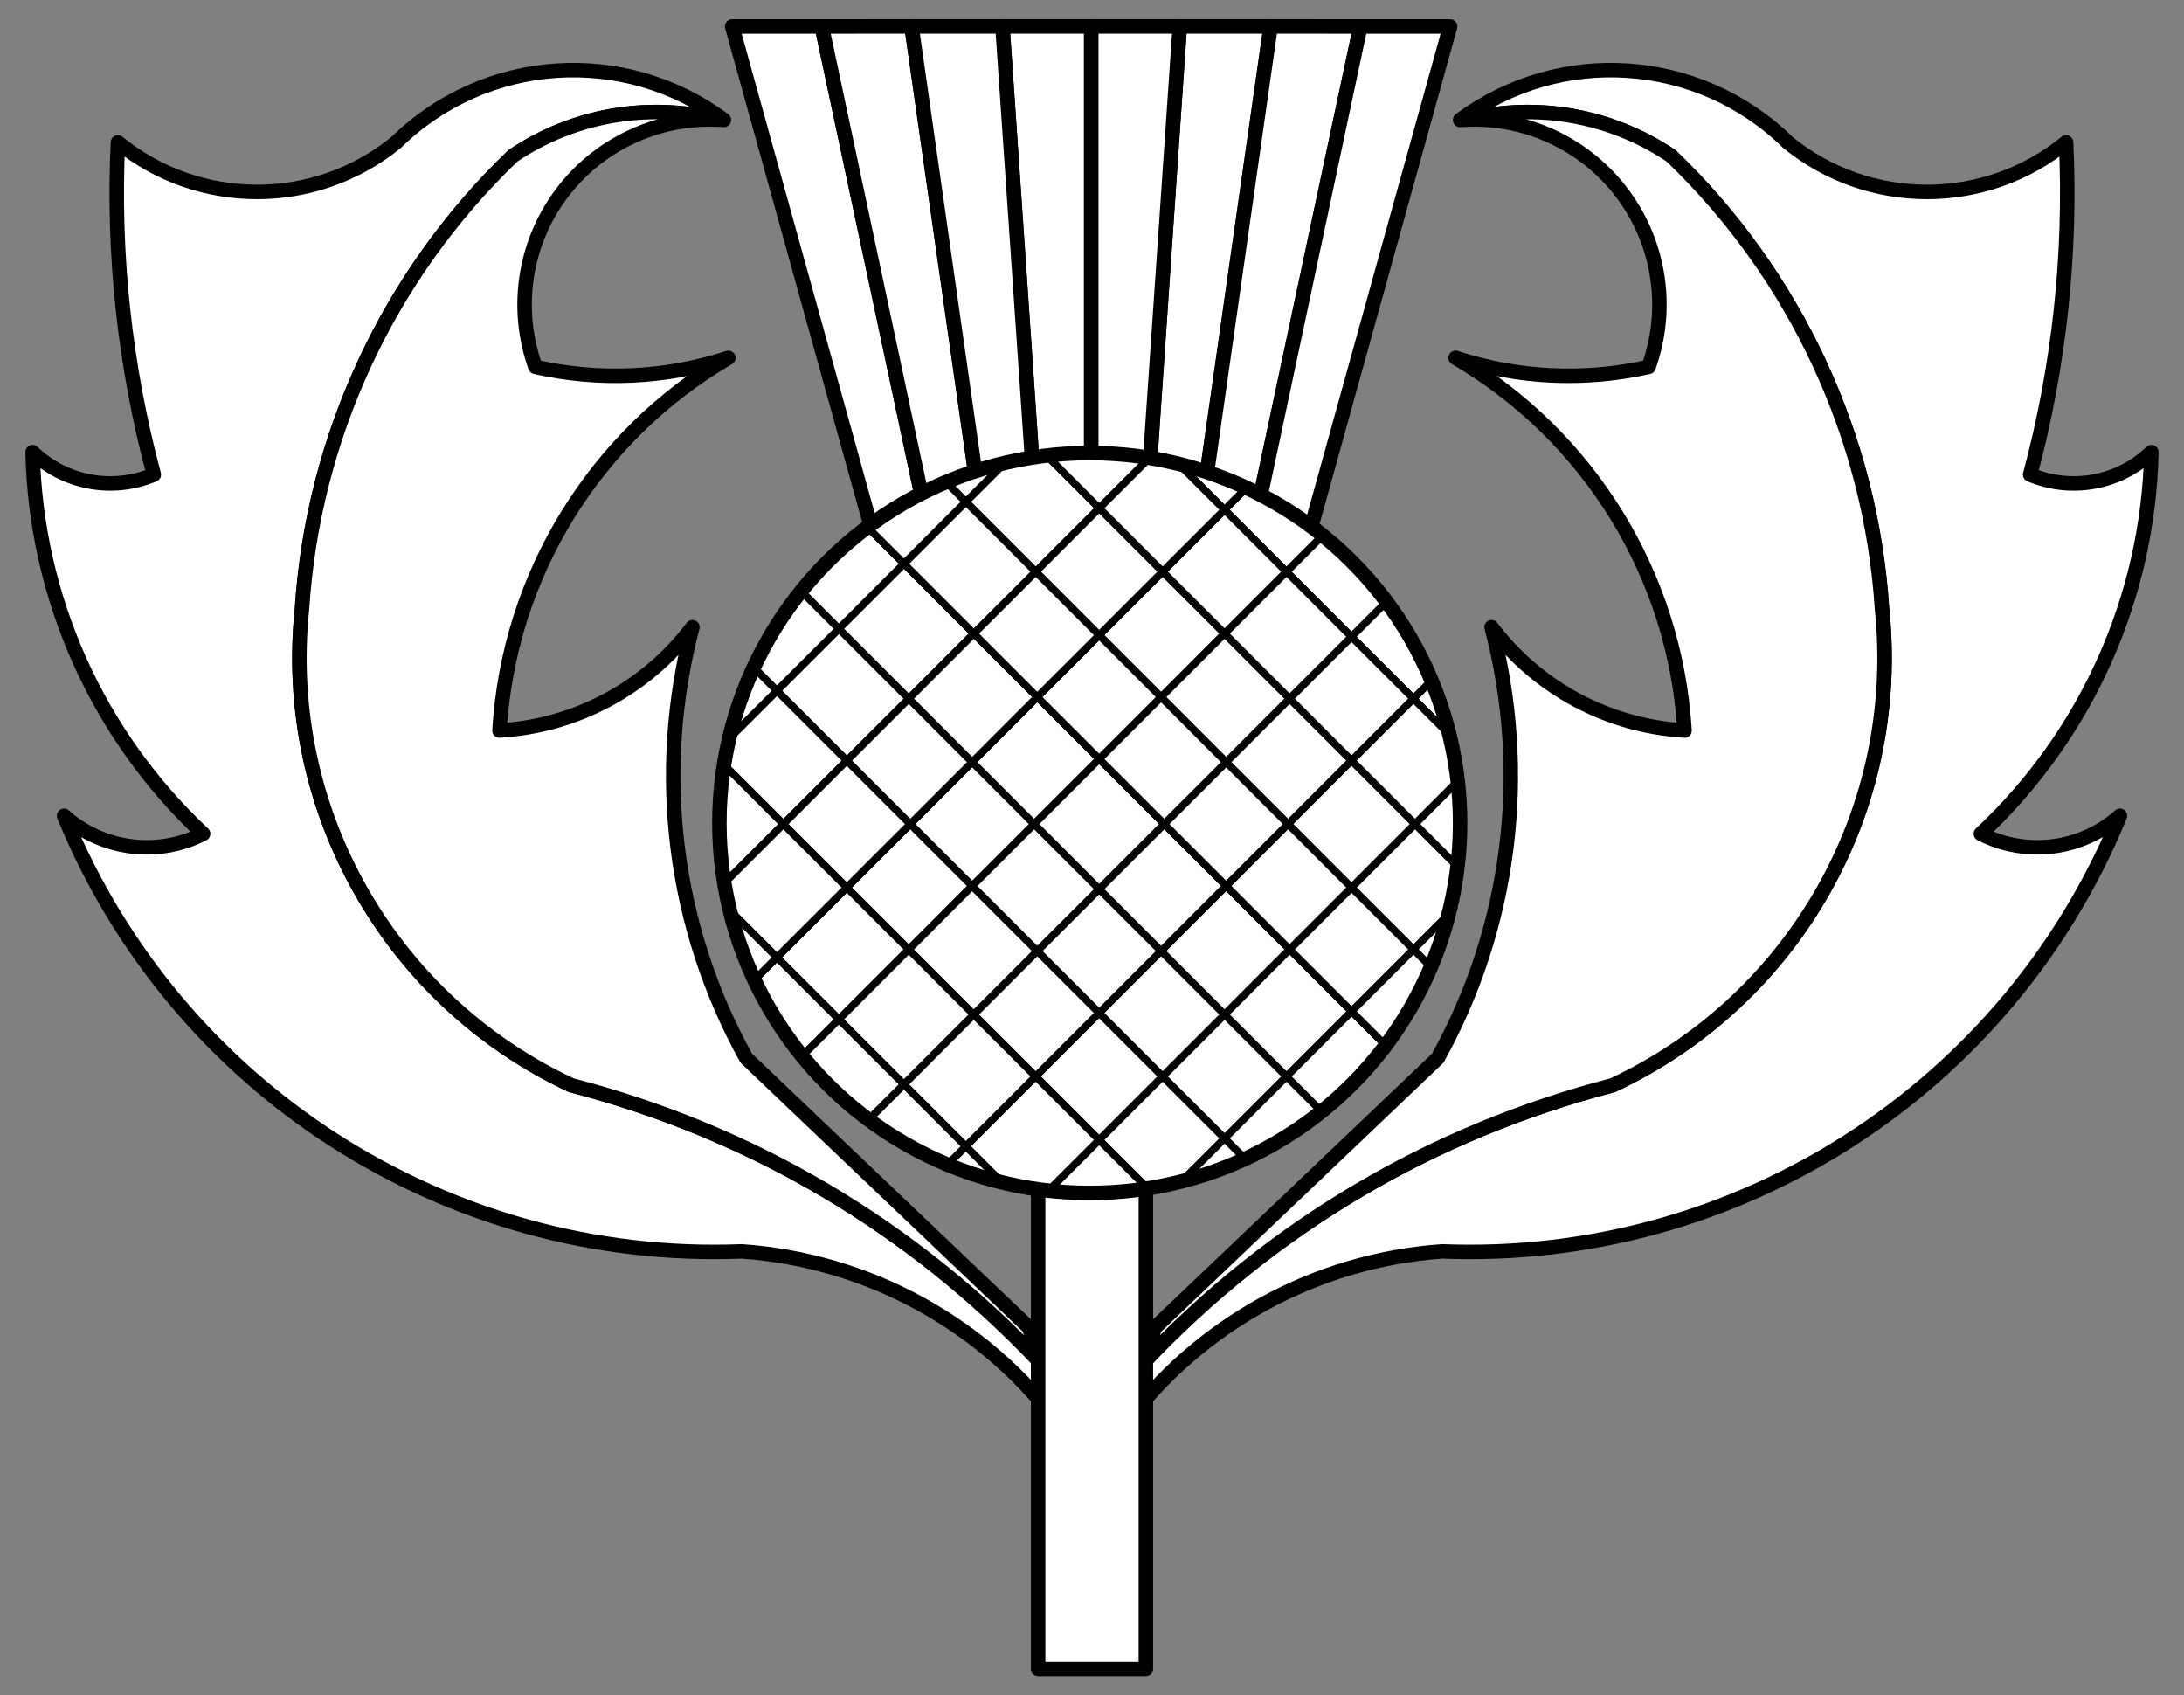 <?xml version="1.0" encoding="UTF-8" standalone="no"?>
<!DOCTYPE svg PUBLIC "-//W3C//DTD SVG 1.1//EN" "http://www.w3.org/Graphics/SVG/1.1/DTD/svg11.dtd">
<svg xmlns:xl="http://www.w3.org/1999/xlink" xmlns="http://www.w3.org/2000/svg" xmlns:dc="http://purl.org/dc/elements/1.1/" version="1.1" viewBox="58.5 63 301.5 234" width="301.5" height="234">
  <rect x="58.5" y="63" width="301.5" height="234" fill="#808080" stroke="none"/>
  <defs>
    <clipPath id="artboard_clip_path">
      <path d="M 58.5 63 L 360 63 L 360 297 L 58.5 297 Z"/>
    </clipPath>
  </defs>
  <g id="Thistle_(2)" stroke="none" stroke-dasharray="none" stroke-opacity="1" fill="none" fill-opacity="1">
    <title>Thistle (2)</title>
    <g id="Thistle_(2)_Art" clip-path="url(#artboard_clip_path)">
      <title>Art</title>
      <g id="Group_111">
        <g id="Graphic_109">
          <title>path24</title>
          <path d="M 216.408 251.031 L 213.588 259.889 C 224.017 245.788 240.096 236.959 257.591 235.728 C 298.312 237.33 335.693 213.311 351.159 175.607 C 345.882 180.315 338.256 181.299 331.956 178.086 C 346.569 164.409 355.055 145.423 355.5 125.413 C 351.042 129.698 344.461 130.915 338.765 128.509 C 342.772 113.572 344.444 98.104 343.723 82.656 C 332.541 91.775 316.488 91.775 305.306 82.656 C 293.043 70.633 273.856 69.32 260.069 79.56 C 260.275 79.543 260.481 79.528 260.686 79.516 C 260.752 79.512 260.819 79.508 260.885 79.505 C 270.603 77.094 280.888 78.915 289.188 84.517 C 306.385 101.002 316.779 123.334 318.317 147.106 C 321.172 174.684 306.249 201.045 281.134 212.79 C 256.187 219.268 234.12 232.305 216.408 251.031 Z" fill="#FFFFFF"/>
          <path d="M 216.408 251.031 L 213.588 259.889 C 224.017 245.788 240.096 236.959 257.591 235.728 C 298.312 237.33 335.693 213.311 351.159 175.607 C 345.882 180.315 338.256 181.299 331.956 178.086 C 346.569 164.409 355.055 145.423 355.5 125.413 C 351.042 129.698 344.461 130.915 338.765 128.509 C 342.772 113.572 344.444 98.104 343.723 82.656 C 332.541 91.775 316.488 91.775 305.306 82.656 C 293.043 70.633 273.856 69.32 260.069 79.56 C 260.275 79.543 260.481 79.528 260.686 79.516 C 260.752 79.512 260.819 79.508 260.885 79.505 C 270.603 77.094 280.888 78.915 289.188 84.517 C 306.385 101.002 316.779 123.334 318.317 147.106 C 321.172 174.684 306.249 201.045 281.134 212.79 C 256.187 219.268 234.12 232.305 216.408 251.031 Z" stroke="black" stroke-linecap="round" stroke-linejoin="round" stroke-width="2"/>
        </g>
        <g id="Graphic_108">
          <title>path29</title>
          <path d="M 260.884 79.51 C 269.389 79.13 277.525 83.011 282.583 89.859 C 287.641 96.707 288.956 105.624 286.092 113.641 C 277.262 115.64 268.057 115.21 259.452 112.396 C 277.906 123.198 289.757 142.492 291.049 163.836 C 280.51 163.216 270.772 158.005 264.41 149.579 C 269.694 169.627 267.03 190.942 256.973 209.072 L 217.928 246.255 L 216.408 251.025 C 234.121 232.304 256.187 219.27 281.134 212.796 C 306.253 201.05 321.177 174.683 318.317 147.101 C 316.781 123.33 306.392 100.998 289.198 84.512 C 280.894 78.911 270.605 77.093 260.884 79.51 Z" fill="#FFFFFF"/>
          <path d="M 260.884 79.51 C 269.389 79.13 277.525 83.011 282.583 89.859 C 287.641 96.707 288.956 105.624 286.092 113.641 C 277.262 115.64 268.057 115.21 259.452 112.396 C 277.906 123.198 289.757 142.492 291.049 163.836 C 280.51 163.216 270.772 158.005 264.41 149.579 C 269.694 169.627 267.03 190.942 256.973 209.072 L 217.928 246.255 L 216.408 251.025 C 234.121 232.304 256.187 219.27 281.134 212.796 C 306.253 201.05 321.177 174.683 318.317 147.101 C 316.781 123.33 306.392 100.998 289.198 84.512 C 280.894 78.911 270.605 77.093 260.884 79.51 Z" stroke="black" stroke-linecap="round" stroke-linejoin="round" stroke-width="2"/>
        </g>
        <g id="Graphic_107">
          <title>path37</title>
          <path d="M 202.092 251.031 L 204.912 259.889 C 194.483 245.788 178.404 236.959 160.909 235.728 C 120.188 237.33 82.807 213.311 67.341 175.607 C 72.618 180.315 80.244 181.299 86.544 178.086 C 71.931 164.409 63.445 145.423 63 125.413 C 67.458 129.698 74.039 130.915 79.735 128.509 C 75.728 113.572 74.056 98.104 74.777 82.656 C 85.959 91.775 102.012 91.775 113.194 82.656 C 125.457 70.633 144.644 69.32 158.431 79.56 C 158.225 79.543 158.019 79.528 157.814 79.516 C 157.748 79.512 157.681 79.508 157.615 79.505 C 147.897 77.094 137.612 78.915 129.312 84.517 C 112.115 101.002 101.721 123.334 100.183 147.106 C 97.328 174.684 112.251 201.045 137.366 212.79 C 162.313 219.268 184.38 232.305 202.092 251.031 Z" fill="#FFFFFF"/>
          <path d="M 202.092 251.031 L 204.912 259.889 C 194.483 245.788 178.404 236.959 160.909 235.728 C 120.188 237.33 82.807 213.311 67.341 175.607 C 72.618 180.315 80.244 181.299 86.544 178.086 C 71.931 164.409 63.445 145.423 63 125.413 C 67.458 129.698 74.039 130.915 79.735 128.509 C 75.728 113.572 74.056 98.104 74.777 82.656 C 85.959 91.775 102.012 91.775 113.194 82.656 C 125.457 70.633 144.644 69.32 158.431 79.56 C 158.225 79.543 158.019 79.528 157.814 79.516 C 157.748 79.512 157.681 79.508 157.615 79.505 C 147.897 77.094 137.612 78.915 129.312 84.517 C 112.115 101.002 101.721 123.334 100.183 147.106 C 97.328 174.684 112.251 201.045 137.366 212.79 C 162.313 219.268 184.38 232.305 202.092 251.031 Z" stroke="black" stroke-linecap="round" stroke-linejoin="round" stroke-width="2"/>
        </g>
        <g id="Graphic_106">
          <title>path42</title>
          <path d="M 157.616 79.51 C 149.111 79.13 140.975 83.011 135.917 89.859 C 130.859 96.707 129.544 105.624 132.408 113.641 C 141.238 115.64 150.443 115.21 159.048 112.396 C 140.594 123.198 128.743 142.492 127.451 163.836 C 137.99 163.216 147.728 158.005 154.09 149.579 C 148.806 169.627 151.47 190.942 161.527 209.072 L 200.572 246.255 L 202.092 251.025 C 184.379 232.304 162.313 219.27 137.366 212.796 C 112.247 201.05 97.323 174.683 100.183 147.101 C 101.719 123.33 112.108 100.998 129.302 84.512 C 137.606 78.911 147.895 77.093 157.616 79.51 Z" fill="#FFFFFF"/>
          <path d="M 157.616 79.51 C 149.111 79.13 140.975 83.011 135.917 89.859 C 130.859 96.707 129.544 105.624 132.408 113.641 C 141.238 115.64 150.443 115.21 159.048 112.396 C 140.594 123.198 128.743 142.492 127.451 163.836 C 137.99 163.216 147.728 158.005 154.09 149.579 C 148.806 169.627 151.47 190.942 161.527 209.072 L 200.572 246.255 L 202.092 251.025 C 184.379 232.304 162.313 219.27 137.366 212.796 C 112.247 201.05 97.323 174.683 100.183 147.101 C 101.719 123.33 112.108 100.998 129.302 84.512 C 137.606 78.911 147.895 77.093 157.616 79.51 Z" stroke="black" stroke-linecap="round" stroke-linejoin="round" stroke-width="2"/>
        </g>
        <g id="Graphic_105">
          <title>rect50</title>
          <rect x="201.813" y="214.033" width="14.873" height="79.324" fill="#FFFFFF"/>
          <rect x="201.813" y="214.033" width="14.873" height="79.324" stroke="black" stroke-linecap="round" stroke-linejoin="round" stroke-width="2"/>
        </g>
        <g id="Graphic_104">
          <title>path61</title>
          <path d="M 171.941 66.655 L 159.569 66.655 L 178.772 135.842 L 186.682 135.842 Z" fill="#FFFFFF"/>
          <path d="M 171.941 66.655 L 159.569 66.655 L 178.772 135.842 L 186.682 135.842 Z" stroke="black" stroke-linecap="round" stroke-linejoin="round" stroke-width="2"/>
        </g>
        <g id="Graphic_103">
          <title>path66</title>
          <path d="M 184.337 66.644 L 171.943 66.655 L 186.673 135.842 L 194.209 135.842 Z" fill="#FFFFFF"/>
          <path d="M 184.337 66.644 L 171.943 66.655 L 186.673 135.842 L 194.209 135.842 Z" stroke="black" stroke-linecap="round" stroke-linejoin="round" stroke-width="2"/>
        </g>
        <g id="Graphic_102">
          <title>path71</title>
          <path d="M 221.368 66.644 L 216.631 135.842 L 224.035 135.842 L 233.917 66.644 Z" fill="#FFFFFF"/>
          <path d="M 221.368 66.644 L 216.631 135.842 L 224.035 135.842 L 233.917 66.644 Z" stroke="black" stroke-linecap="round" stroke-linejoin="round" stroke-width="2"/>
        </g>
        <g id="Graphic_101">
          <title>path76</title>
          <path d="M 233.91 66.644 L 224.039 135.842 L 231.574 135.842 L 246.304 66.655 Z" fill="#FFFFFF"/>
          <path d="M 233.91 66.644 L 224.039 135.842 L 231.574 135.842 L 246.304 66.655 Z" stroke="black" stroke-linecap="round" stroke-linejoin="round" stroke-width="2"/>
        </g>
        <g id="Graphic_100">
          <title>path81</title>
          <path d="M 246.305 66.655 L 231.575 135.842 L 239.485 135.842 L 258.688 66.655 Z" fill="#FFFFFF"/>
          <path d="M 246.305 66.655 L 231.575 135.842 L 239.485 135.842 L 258.688 66.655 Z" stroke="black" stroke-linecap="round" stroke-linejoin="round" stroke-width="2"/>
        </g>
        <g id="Graphic_99">
          <title>path86</title>
          <path d="M 209.126 135.842 L 216.629 135.842 L 221.366 66.644 L 209.126 66.644 Z" fill="#FFFFFF"/>
          <path d="M 209.126 135.842 L 216.629 135.842 L 221.366 66.644 L 209.126 66.644 Z" stroke="black" stroke-linecap="round" stroke-linejoin="round" stroke-width="2"/>
        </g>
        <g id="Graphic_98">
          <title>path91</title>
          <path d="M 201.624 135.842 L 209.127 135.842 L 209.127 66.644 L 196.887 66.644 Z" fill="#FFFFFF"/>
          <path d="M 201.624 135.842 L 209.127 135.842 L 209.127 66.644 L 196.887 66.644 Z" stroke="black" stroke-linecap="round" stroke-linejoin="round" stroke-width="2"/>
        </g>
        <g id="Graphic_97">
          <title>path96</title>
          <path d="M 196.886 66.644 L 184.337 66.644 L 194.209 135.842 L 201.623 135.842 Z" fill="#FFFFFF"/>
          <path d="M 196.886 66.644 L 184.337 66.644 L 194.209 135.842 L 201.623 135.842 Z" stroke="black" stroke-linecap="round" stroke-linejoin="round" stroke-width="2"/>
        </g>
        <g id="Graphic_96">
          <ellipse cx="208.939" cy="176.601" rx="51.129" ry="51.065" fill="#FFFFFF"/>
          <ellipse cx="208.939" cy="176.601" rx="51.129" ry="51.065" stroke="black" stroke-linecap="round" stroke-linejoin="round" stroke-width="2"/>
        </g>
        <g id="Group_26">
          <g id="Graphic_95">
            <title>path104</title>
            <path d="M 203.264 227.322 C 207.819 227.854 212.426 227.769 216.958 227.068 L 210.238 220.348 Z" stroke="black" stroke-linecap="round" stroke-linejoin="round" stroke-width="1"/>
          </g>
          <g id="Graphic_94">
            <title>path109</title>
            <path d="M 210.242 220.351 L 216.962 227.061 C 218.503 226.822 220.033 226.514 221.545 226.135 L 227.55 220.131 L 219 211.582 Z" stroke="black" stroke-linecap="round" stroke-linejoin="round" stroke-width="1"/>
          </g>
          <g id="Graphic_93">
            <title>path114</title>
            <path d="M 219.006 211.587 L 227.555 220.126 L 236.093 211.587 L 227.555 203.038 Z" stroke="black" stroke-linecap="round" stroke-linejoin="round" stroke-width="1"/>
          </g>
          <g id="Graphic_92">
            <title>path119</title>
            <path d="M 227.551 203.042 L 236.1 211.581 L 245.079 202.602 L 236.53 194.052 Z" stroke="black" stroke-linecap="round" stroke-linejoin="round" stroke-width="1"/>
          </g>
          <g id="Graphic_91">
            <title>path124</title>
            <path d="M 236.534 194.059 L 245.083 202.598 L 253.622 194.059 L 245.083 185.51 Z" stroke="black" stroke-linecap="round" stroke-linejoin="round" stroke-width="1"/>
          </g>
          <g id="Graphic_90">
            <title>path129</title>
            <path d="M 245.079 185.514 L 253.628 194.053 L 258.531 189.15 C 259.069 187.004 259.466 184.825 259.721 182.628 L 253.838 176.745 Z" stroke="black" stroke-linecap="round" stroke-linejoin="round" stroke-width="1"/>
          </g>
          <g id="Graphic_89">
            <title>path134</title>
            <path d="M 253.843 176.742 L 259.726 182.626 C 259.954 180.673 260.068 178.708 260.068 176.742 C 260.068 174.776 259.954 172.812 259.726 170.859 Z" stroke="black" stroke-linecap="round" stroke-linejoin="round" stroke-width="1"/>
          </g>
          <g id="Graphic_88">
            <title>path139</title>
            <path d="M 221.546 226.131 C 224.596 225.364 227.569 224.317 230.426 223.002 L 227.55 220.126 Z" stroke="black" stroke-linecap="round" stroke-linejoin="round" stroke-width="1"/>
          </g>
          <g id="Graphic_87">
            <title>path144</title>
            <path d="M 227.551 220.127 L 230.426 223.003 C 234.201 221.268 237.749 219.078 240.992 216.481 L 236.1 211.589 Z" stroke="black" stroke-linecap="round" stroke-linejoin="round" stroke-width="1"/>
          </g>
          <g id="Graphic_86">
            <title>path149</title>
            <path d="M 236.096 211.585 L 240.987 216.476 C 244.306 213.817 247.278 210.752 249.834 207.354 L 245.075 202.606 Z" stroke="black" stroke-linecap="round" stroke-linejoin="round" stroke-width="1"/>
          </g>
          <g id="Graphic_85">
            <title>path154</title>
            <path d="M 245.079 202.596 L 249.838 207.356 C 252.355 204.008 254.45 200.364 256.074 196.504 L 253.628 194.058 Z" stroke="black" stroke-linecap="round" stroke-linejoin="round" stroke-width="1"/>
          </g>
          <g id="Graphic_84">
            <title>path159</title>
            <path d="M 253.624 194.058 L 256.081 196.504 C 257.086 194.117 257.907 191.657 258.538 189.145 Z" stroke="black" stroke-linecap="round" stroke-linejoin="round" stroke-width="1"/>
          </g>
          <g id="Graphic_83">
            <title>path164</title>
            <path d="M 189.386 223.674 C 191.773 224.679 194.233 225.5 196.745 226.131 L 191.842 221.228 Z" stroke="black" stroke-linecap="round" stroke-linejoin="round" stroke-width="1"/>
          </g>
          <g id="Graphic_82">
            <title>path169</title>
            <path d="M 191.837 221.219 L 196.751 226.133 C 198.893 226.67 201.068 227.067 203.262 227.322 L 210.247 220.349 L 201.477 211.579 Z" stroke="black" stroke-linecap="round" stroke-linejoin="round" stroke-width="1"/>
          </g>
          <g id="Graphic_81">
            <title>path174</title>
            <path d="M 201.478 211.586 L 210.236 220.345 L 219.006 211.586 L 210.236 202.816 Z" stroke="black" stroke-linecap="round" stroke-linejoin="round" stroke-width="1"/>
          </g>
          <g id="Graphic_80">
            <title>path179</title>
            <path d="M 210.242 202.822 L 219 211.581 L 227.55 203.042 L 218.791 194.273 Z" stroke="black" stroke-linecap="round" stroke-linejoin="round" stroke-width="1"/>
          </g>
          <g id="Graphic_79">
            <title>path184</title>
            <path d="M 218.787 194.277 L 227.545 203.036 L 236.535 194.057 L 227.766 185.287 Z" stroke="black" stroke-linecap="round" stroke-linejoin="round" stroke-width="1"/>
          </g>
          <g id="Graphic_78">
            <title>path189</title>
            <path d="M 227.77 185.294 L 236.528 194.053 L 245.078 185.514 L 236.319 176.745 Z" stroke="black" stroke-linecap="round" stroke-linejoin="round" stroke-width="1"/>
          </g>
          <g id="Graphic_77">
            <title>path194</title>
            <path d="M 236.315 176.749 L 245.073 185.508 L 253.843 176.749 L 245.073 167.979 Z" stroke="black" stroke-linecap="round" stroke-linejoin="round" stroke-width="1"/>
          </g>
          <g id="Graphic_76">
            <title>path199</title>
            <path d="M 245.079 167.985 L 253.838 176.744 L 259.721 170.86 C 259.466 168.666 259.068 166.491 258.531 164.349 L 253.628 159.436 Z" stroke="black" stroke-linecap="round" stroke-linejoin="round" stroke-width="1"/>
          </g>
          <g id="Graphic_75">
            <title>path204</title>
            <path d="M 253.624 159.441 L 258.538 164.344 C 257.907 161.832 257.086 159.371 256.081 156.984 Z" stroke="black" stroke-linecap="round" stroke-linejoin="round" stroke-width="1"/>
          </g>
          <g id="Graphic_74">
            <title>path209</title>
            <path d="M 178.534 217.437 C 181.881 219.954 185.526 222.048 189.386 223.673 L 191.832 221.227 L 183.293 212.678 Z" stroke="black" stroke-linecap="round" stroke-linejoin="round" stroke-width="1"/>
          </g>
          <g id="Graphic_73">
            <title>path214</title>
            <path d="M 183.292 212.683 L 191.841 221.221 L 201.481 211.581 L 192.932 203.043 Z" stroke="black" stroke-linecap="round" stroke-linejoin="round" stroke-width="1"/>
          </g>
          <g id="Graphic_72">
            <title>path219</title>
            <path d="M 192.933 203.042 L 201.482 211.581 L 210.241 202.822 L 201.691 194.273 Z" stroke="black" stroke-linecap="round" stroke-linejoin="round" stroke-width="1"/>
          </g>
          <g id="Graphic_71">
            <title>path224</title>
            <path d="M 201.697 194.278 L 210.246 202.817 L 218.784 194.278 L 210.246 185.729 Z" stroke="black" stroke-linecap="round" stroke-linejoin="round" stroke-width="1"/>
          </g>
          <g id="Graphic_70">
            <title>path229</title>
            <path d="M 210.242 185.733 L 218.791 194.272 L 227.77 185.293 L 219.221 176.743 Z" stroke="black" stroke-linecap="round" stroke-linejoin="round" stroke-width="1"/>
          </g>
          <g id="Graphic_69">
            <title>path234</title>
            <path d="M 219.225 176.75 L 227.774 185.288 L 236.312 176.75 L 227.774 168.201 Z" stroke="black" stroke-linecap="round" stroke-linejoin="round" stroke-width="1"/>
          </g>
          <g id="Graphic_68">
            <title>path239</title>
            <path d="M 227.77 168.205 L 236.319 176.744 L 245.078 167.985 L 236.528 159.436 Z" stroke="black" stroke-linecap="round" stroke-linejoin="round" stroke-width="1"/>
          </g>
          <g id="Graphic_67">
            <title>path244</title>
            <path d="M 236.534 159.441 L 245.083 167.979 L 253.622 159.441 L 245.083 150.892 Z" stroke="black" stroke-linecap="round" stroke-linejoin="round" stroke-width="1"/>
          </g>
          <g id="Graphic_66">
            <title>path249</title>
            <path d="M 245.079 150.896 L 253.628 159.434 L 256.074 156.989 C 254.45 153.129 252.355 149.484 249.838 146.137 Z" stroke="black" stroke-linecap="round" stroke-linejoin="round" stroke-width="1"/>
          </g>
          <g id="Graphic_65">
            <title>path254</title>
            <path d="M 236.096 141.91 L 245.075 150.889 L 249.834 146.13 C 247.277 142.736 244.305 139.675 240.987 137.019 Z" stroke="black" stroke-linecap="round" stroke-linejoin="round" stroke-width="1"/>
          </g>
          <g id="Graphic_64">
            <title>path259</title>
            <path d="M 203.262 126.163 C 201.068 126.421 198.893 126.822 196.751 127.364 L 191.837 132.266 L 201.477 141.906 L 210.247 133.148 Z" stroke="black" stroke-linecap="round" stroke-linejoin="round" stroke-width="1"/>
          </g>
          <g id="Graphic_63">
            <title>path264</title>
            <path d="M 210.238 133.142 L 216.958 126.433 C 212.426 125.728 207.82 125.639 203.264 126.168 Z" stroke="black" stroke-linecap="round" stroke-linejoin="round" stroke-width="1"/>
          </g>
          <g id="Graphic_62">
            <title>path269</title>
            <path d="M 169.413 208.587 C 172.073 211.906 175.137 214.878 178.535 217.434 L 183.295 212.675 L 174.305 203.696 Z" stroke="black" stroke-linecap="round" stroke-linejoin="round" stroke-width="1"/>
          </g>
          <g id="Graphic_61">
            <title>path274</title>
            <path d="M 174.309 203.697 L 183.288 212.676 L 192.928 203.036 L 183.949 194.057 Z" stroke="black" stroke-linecap="round" stroke-linejoin="round" stroke-width="1"/>
          </g>
          <g id="Graphic_60">
            <title>path279</title>
            <path d="M 183.949 194.057 L 192.928 203.036 L 201.698 194.277 L 192.708 185.287 Z" stroke="black" stroke-linecap="round" stroke-linejoin="round" stroke-width="1"/>
          </g>
          <g id="Graphic_59">
            <title>path284</title>
            <path d="M 192.713 185.293 L 201.692 194.272 L 210.242 185.733 L 201.263 176.743 Z" stroke="black" stroke-linecap="round" stroke-linejoin="round" stroke-width="1"/>
          </g>
          <g id="Graphic_58">
            <title>path289</title>
            <path d="M 201.258 176.748 L 210.237 185.727 L 219.227 176.748 L 210.237 167.769 Z" stroke="black" stroke-linecap="round" stroke-linejoin="round" stroke-width="1"/>
          </g>
          <g id="Graphic_57">
            <title>path294</title>
            <path d="M 210.242 167.765 L 219.221 176.744 L 227.77 168.205 L 218.791 159.215 Z" stroke="black" stroke-linecap="round" stroke-linejoin="round" stroke-width="1"/>
          </g>
          <g id="Graphic_56">
            <title>path299</title>
            <path d="M 218.787 159.22 L 227.766 168.198 L 236.535 159.44 L 227.545 150.45 Z" stroke="black" stroke-linecap="round" stroke-linejoin="round" stroke-width="1"/>
          </g>
          <g id="Graphic_55">
            <title>path304</title>
            <path d="M 227.551 150.455 L 236.53 159.434 L 245.079 150.896 L 236.1 141.906 Z" stroke="black" stroke-linecap="round" stroke-linejoin="round" stroke-width="1"/>
          </g>
          <g id="Graphic_54">
            <title>path309</title>
            <path d="M 236.1 141.906 L 240.992 137.015 C 237.749 134.418 234.201 132.227 230.426 130.492 L 227.551 133.368 Z" stroke="black" stroke-linecap="round" stroke-linejoin="round" stroke-width="1"/>
          </g>
          <g id="Graphic_53">
            <title>path314</title>
            <path d="M 227.55 133.368 L 221.545 127.364 C 220.033 126.981 218.503 126.669 216.962 126.427 L 210.242 133.148 L 219 141.906 Z" stroke="black" stroke-linecap="round" stroke-linejoin="round" stroke-width="1"/>
          </g>
          <g id="Graphic_52">
            <title>path319</title>
            <path d="M 219.006 141.912 L 210.236 133.142 L 201.478 141.912 L 210.236 150.67 Z" stroke="black" stroke-linecap="round" stroke-linejoin="round" stroke-width="1"/>
          </g>
          <g id="Graphic_51">
            <title>path324</title>
            <path d="M 210.241 150.677 L 201.482 141.907 L 192.933 150.457 L 201.691 159.215 Z" stroke="black" stroke-linecap="round" stroke-linejoin="round" stroke-width="1"/>
          </g>
          <g id="Graphic_50">
            <title>path329</title>
            <path d="M 201.698 159.22 L 192.928 150.45 L 183.949 159.44 L 192.708 168.198 Z" stroke="black" stroke-linecap="round" stroke-linejoin="round" stroke-width="1"/>
          </g>
          <g id="Graphic_49">
            <title>path334</title>
            <path d="M 192.712 168.205 L 183.954 159.435 L 175.404 167.985 L 184.163 176.743 Z" stroke="black" stroke-linecap="round" stroke-linejoin="round" stroke-width="1"/>
          </g>
          <g id="Graphic_48">
            <title>path339</title>
            <path d="M 184.169 176.749 L 175.399 167.979 L 166.64 176.749 L 175.399 185.508 Z" stroke="black" stroke-linecap="round" stroke-linejoin="round" stroke-width="1"/>
          </g>
          <g id="Graphic_47">
            <title>path344</title>
            <path d="M 175.41 185.508 L 166.64 176.749 L 158.829 184.56 C 159.067 186.102 159.376 187.631 159.754 189.144 L 165.759 195.148 Z" stroke="black" stroke-linecap="round" stroke-linejoin="round" stroke-width="1"/>
          </g>
          <g id="Graphic_46">
            <title>path349</title>
            <path d="M 165.763 195.15 L 159.759 189.145 C 160.526 192.196 161.573 195.168 162.888 198.025 Z" stroke="black" stroke-linecap="round" stroke-linejoin="round" stroke-width="1"/>
          </g>
          <g id="Graphic_45">
            <title>path354</title>
            <path d="M 162.887 198.023 C 164.622 201.798 166.812 205.346 169.409 208.589 L 174.312 203.697 L 165.762 195.148 Z" stroke="black" stroke-linecap="round" stroke-linejoin="round" stroke-width="1"/>
          </g>
          <g id="Graphic_44">
            <title>path359</title>
            <path d="M 165.764 195.155 L 174.313 203.693 L 183.953 194.053 L 175.404 185.515 Z" stroke="black" stroke-linecap="round" stroke-linejoin="round" stroke-width="1"/>
          </g>
          <g id="Graphic_43">
            <title>path364</title>
            <path d="M 175.404 185.514 L 183.954 194.053 L 192.712 185.294 L 184.163 176.745 Z" stroke="black" stroke-linecap="round" stroke-linejoin="round" stroke-width="1"/>
          </g>
          <g id="Graphic_42">
            <title>path369</title>
            <path d="M 184.168 176.75 L 192.718 185.288 L 201.256 176.75 L 192.718 168.201 Z" stroke="black" stroke-linecap="round" stroke-linejoin="round" stroke-width="1"/>
          </g>
          <g id="Graphic_41">
            <title>path374</title>
            <path d="M 192.713 168.205 L 201.263 176.743 L 210.242 167.764 L 201.692 159.215 Z" stroke="black" stroke-linecap="round" stroke-linejoin="round" stroke-width="1"/>
          </g>
          <g id="Graphic_40">
            <title>path379</title>
            <path d="M 201.697 159.222 L 210.246 167.76 L 218.784 159.222 L 210.246 150.673 Z" stroke="black" stroke-linecap="round" stroke-linejoin="round" stroke-width="1"/>
          </g>
          <g id="Graphic_39">
            <title>path384</title>
            <path d="M 210.242 150.677 L 218.791 159.215 L 227.55 150.457 L 219 141.907 Z" stroke="black" stroke-linecap="round" stroke-linejoin="round" stroke-width="1"/>
          </g>
          <g id="Graphic_38">
            <title>path389</title>
            <path d="M 219.006 141.913 L 227.555 150.451 L 236.093 141.913 L 227.555 133.364 Z" stroke="black" stroke-linecap="round" stroke-linejoin="round" stroke-width="1"/>
          </g>
          <g id="Graphic_37">
            <title>path394</title>
            <path d="M 227.55 133.361 L 230.426 130.486 C 227.569 129.171 224.596 128.123 221.546 127.357 Z" stroke="black" stroke-linecap="round" stroke-linejoin="round" stroke-width="1"/>
          </g>
          <g id="Graphic_36">
            <title>path399</title>
            <path d="M 183.292 140.811 L 192.932 150.451 L 201.481 141.913 L 191.841 132.273 Z" stroke="black" stroke-linecap="round" stroke-linejoin="round" stroke-width="1"/>
          </g>
          <g id="Graphic_35">
            <title>path404</title>
            <path d="M 191.842 132.266 L 196.745 127.363 C 194.233 127.994 191.773 128.815 189.386 129.82 Z" stroke="black" stroke-linecap="round" stroke-linejoin="round" stroke-width="1"/>
          </g>
          <g id="Graphic_34">
            <title>path409</title>
            <path d="M 174.309 149.794 L 183.949 159.434 L 192.928 150.455 L 183.288 140.815 Z" stroke="black" stroke-linecap="round" stroke-linejoin="round" stroke-width="1"/>
          </g>
          <g id="Graphic_33">
            <title>path414</title>
            <path d="M 183.293 140.811 L 191.832 132.272 L 189.386 129.815 C 185.526 131.44 181.881 133.534 178.534 136.051 Z" stroke="black" stroke-linecap="round" stroke-linejoin="round" stroke-width="1"/>
          </g>
          <g id="Graphic_32">
            <title>path419</title>
            <path d="M 165.764 158.339 L 175.404 167.979 L 183.953 159.441 L 174.313 149.801 Z" stroke="black" stroke-linecap="round" stroke-linejoin="round" stroke-width="1"/>
          </g>
          <g id="Graphic_31">
            <title>path424</title>
            <path d="M 174.305 149.794 L 183.295 140.815 L 178.535 136.055 C 175.137 138.612 172.073 141.584 169.413 144.902 Z" stroke="black" stroke-linecap="round" stroke-linejoin="round" stroke-width="1"/>
          </g>
          <g id="Graphic_30">
            <title>path429</title>
            <path d="M 159.759 164.344 L 165.763 158.339 L 162.888 155.464 C 161.573 158.321 160.526 161.293 159.759 164.344 Z" stroke="black" stroke-linecap="round" stroke-linejoin="round" stroke-width="1"/>
          </g>
          <g id="Graphic_29">
            <title>path434</title>
            <path d="M 158.832 184.555 L 166.643 176.744 L 158.832 168.932 C 158.43 171.517 158.227 174.128 158.226 176.744 C 158.227 179.359 158.43 181.97 158.832 184.555 Z" stroke="black" stroke-linecap="round" stroke-linejoin="round" stroke-width="1"/>
          </g>
          <g id="Graphic_28">
            <title>path439</title>
            <path d="M 159.754 164.349 C 159.376 165.862 159.067 167.391 158.829 168.932 L 166.64 176.743 L 175.41 167.985 L 165.759 158.345 Z" stroke="black" stroke-linecap="round" stroke-linejoin="round" stroke-width="1"/>
          </g>
          <g id="Graphic_27">
            <title>path444</title>
            <path d="M 165.762 158.339 L 174.312 149.801 L 169.409 144.898 C 166.812 148.141 164.622 151.689 162.887 155.463 Z" stroke="black" stroke-linecap="round" stroke-linejoin="round" stroke-width="1"/>
          </g>
        </g>
      </g>
    </g>
  </g>
</svg>
